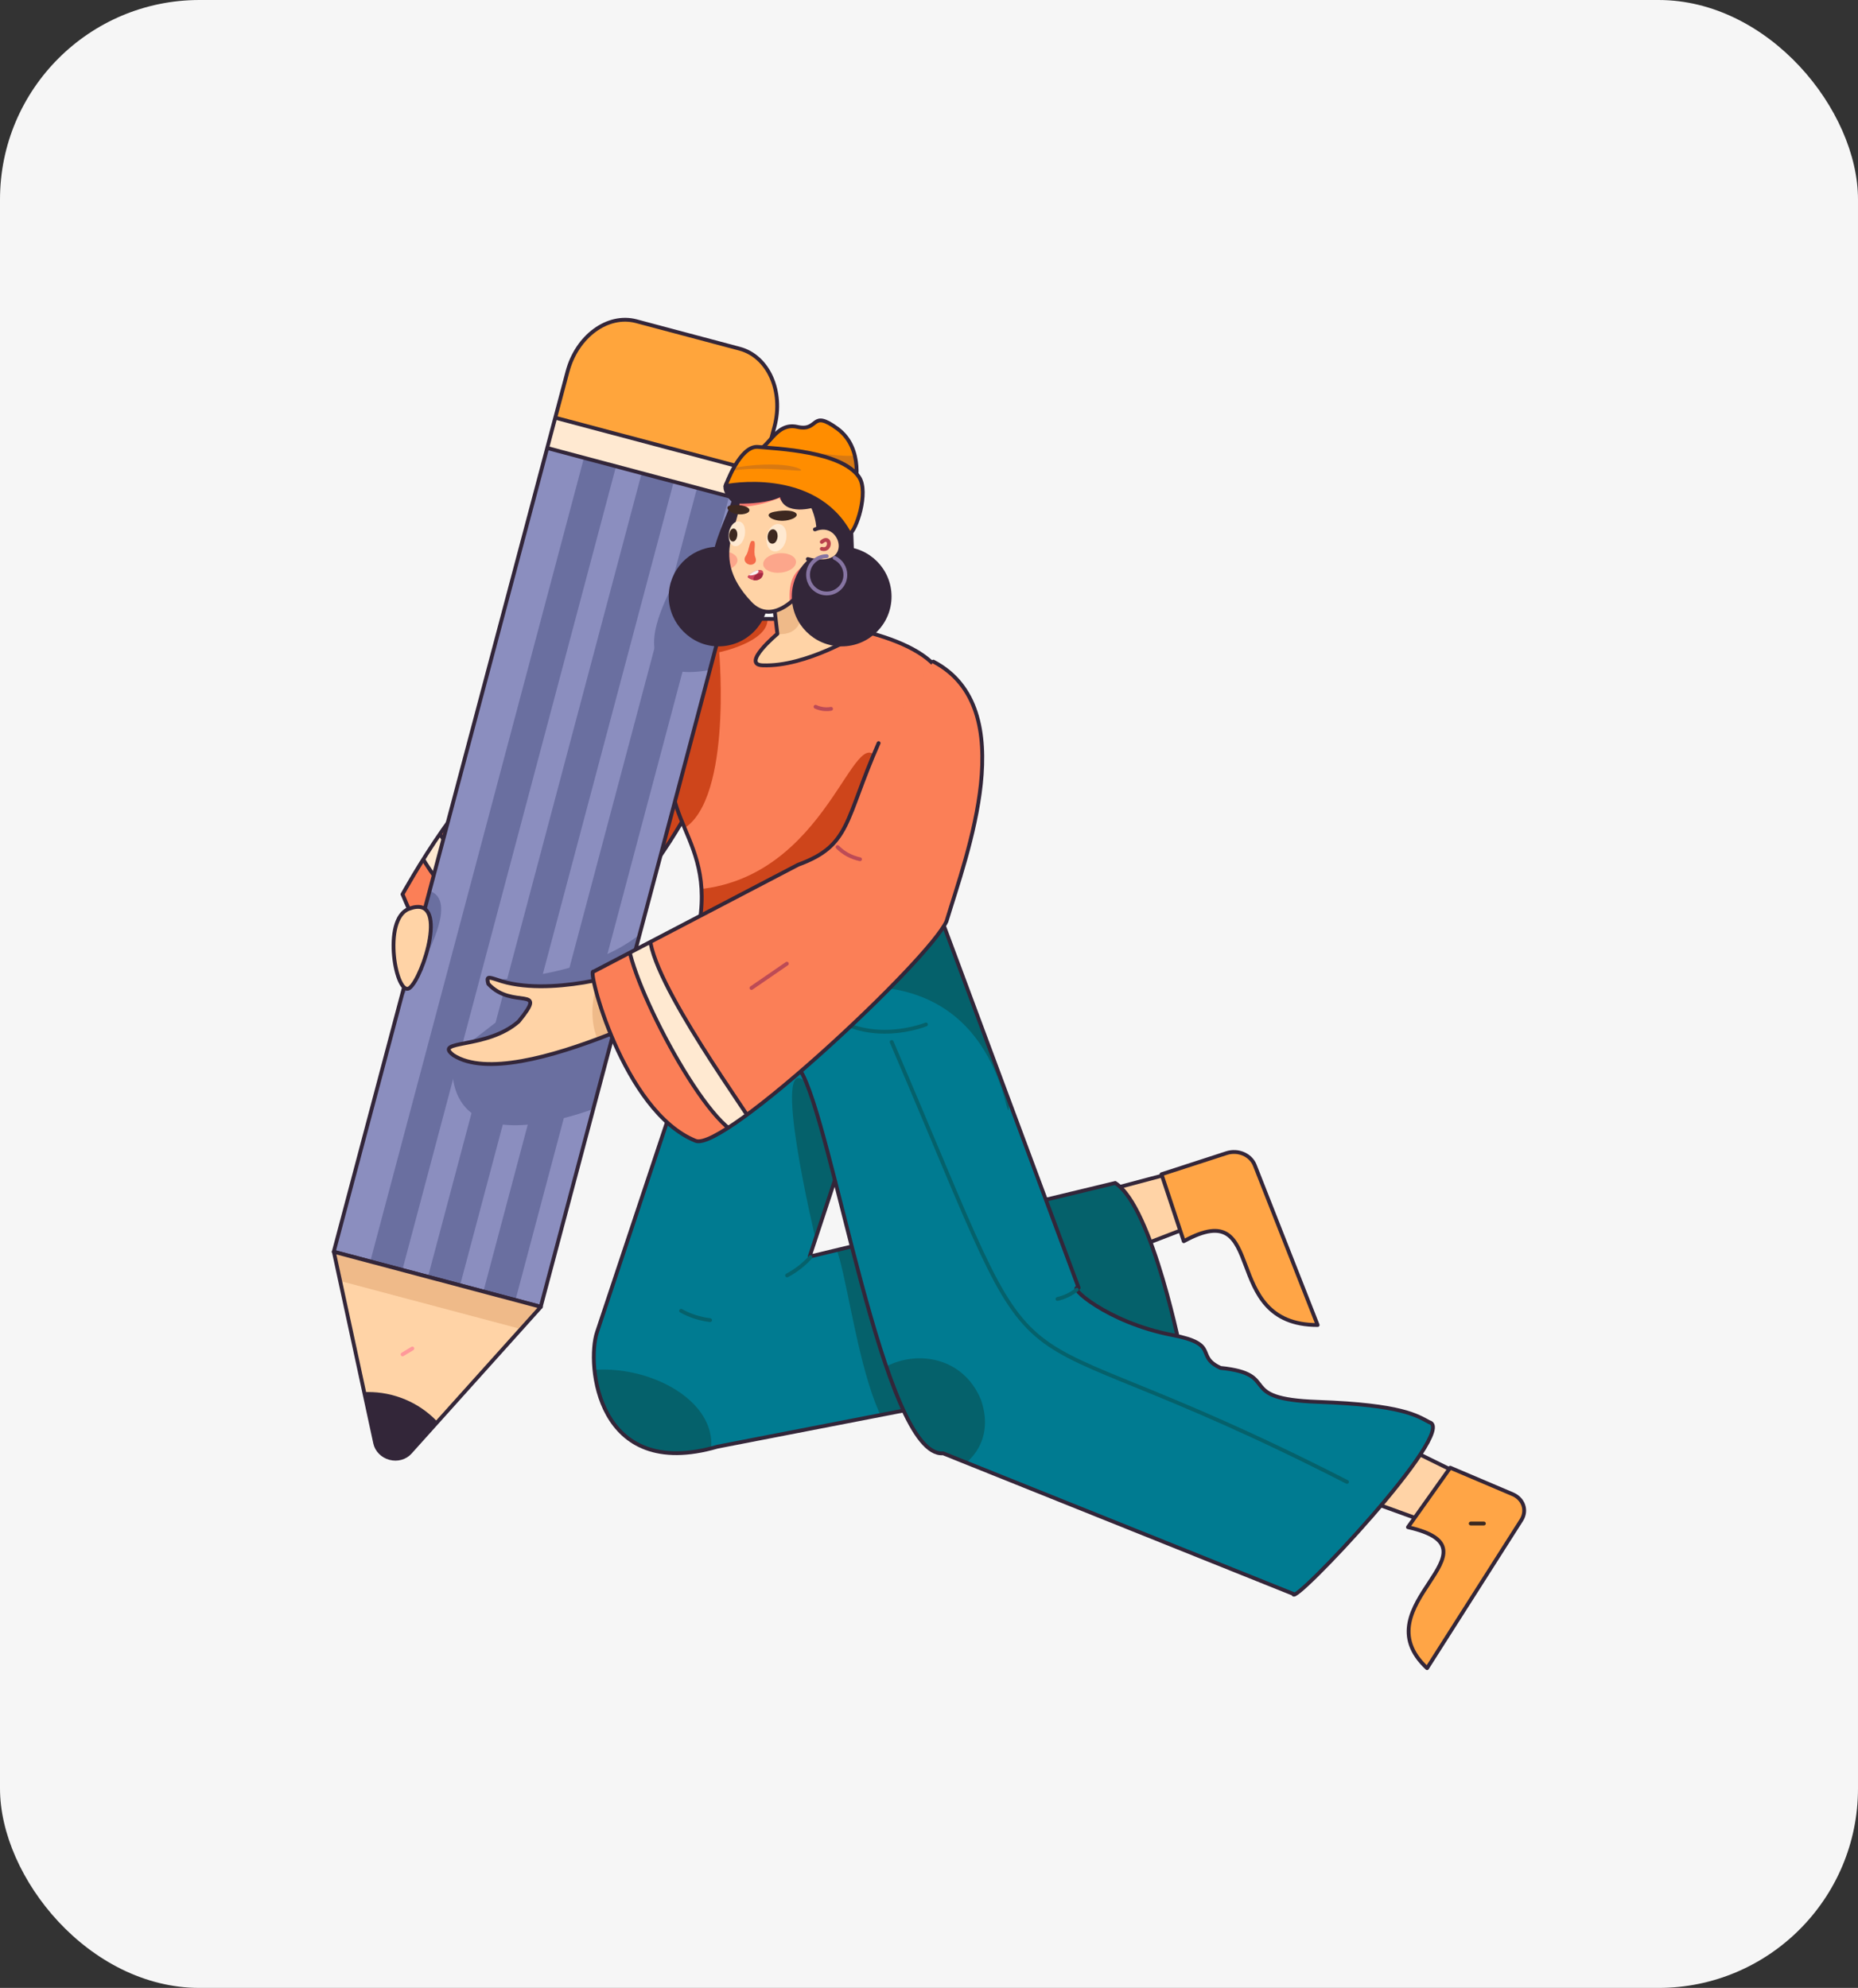 <?xml version="1.0" encoding="UTF-8"?>
<svg xmlns="http://www.w3.org/2000/svg" xmlns:xlink="http://www.w3.org/1999/xlink" viewBox="0 0 243 260">
  <rect x="0" y="0" width="243" height="260" fill="#333333" stroke="none"/>
  <defs>
    <style>
      .cls-1, .cls-2 {
        fill: #ff8d00;
      }

      .cls-3 {
        clip-path: url(#clippath-6);
      }

      .cls-4 {
        clip-path: url(#clippath-7);
      }

      .cls-5 {
        clip-path: url(#clippath-17);
      }

      .cls-6, .cls-7, .cls-8, .cls-9, .cls-10, .cls-11, .cls-12, .cls-13, .cls-14, .cls-15, .cls-2, .cls-16, .cls-17, .cls-18, .cls-19, .cls-20 {
        stroke-linecap: round;
        stroke-linejoin: round;
        stroke-width: .5px;
      }

      .cls-6, .cls-7, .cls-21, .cls-14, .cls-15, .cls-2, .cls-16, .cls-17, .cls-18, .cls-19, .cls-20 {
        stroke: #332639;
      }

      .cls-6, .cls-22 {
        fill: #fb7f57;
      }

      .cls-23 {
        clip-path: url(#clippath-15);
      }

      .cls-24 {
        opacity: .5;
      }

      .cls-24, .cls-25 {
        fill: #fa7a71;
      }

      .cls-26 {
        clip-path: url(#clippath-4);
      }

      .cls-27, .cls-16 {
        fill: #ffd3a6;
      }

      .cls-7, .cls-8, .cls-9, .cls-10, .cls-11, .cls-12, .cls-13 {
        fill: none;
      }

      .cls-8 {
        stroke: #ba424d;
      }

      .cls-28 {
        fill: #f6f6f6;
      }

      .cls-29 {
        clip-path: url(#clippath-9);
      }

      .cls-30 {
        clip-path: url(#clippath-10);
      }

      .cls-9 {
        stroke: #ff999a;
      }

      .cls-31 {
        clip-path: url(#clippath-11);
      }

      .cls-10 {
        stroke: #05616b;
      }

      .cls-32 {
        clip-path: url(#clippath-1);
      }

      .cls-33 {
        fill: #05616b;
      }

      .cls-34 {
        fill: #d87912;
      }

      .cls-11 {
        stroke: #3a2921;
      }

      .cls-35 {
        clip-path: url(#clippath-5);
      }

      .cls-12 {
        stroke: #bc4b56;
      }

      .cls-36 {
        clip-path: url(#clippath-8);
      }

      .cls-13 {
        stroke: #8674a2;
      }

      .cls-37, .cls-14 {
        fill: #8b8ebf;
      }

      .cls-38 {
        clip-path: url(#clippath-3);
      }

      .cls-39 {
        fill: #3d2820;
      }

      .cls-40 {
        fill: #6a6fa0;
      }

      .cls-21 {
        stroke-miterlimit: 10;
        stroke-width: .08px;
      }

      .cls-21, .cls-41, .cls-20 {
        fill: #332639;
      }

      .cls-42 {
        clip-path: url(#clippath-12);
      }

      .cls-43 {
        fill: #f7efef;
      }

      .cls-44 {
        clip-path: url(#clippath-14);
      }

      .cls-45, .cls-17 {
        fill: #007b91;
      }

      .cls-15 {
        fill: #ffa53c;
      }

      .cls-46 {
        fill: #cf485d;
      }

      .cls-47 {
        fill: #ce451b;
      }

      .cls-48 {
        clip-path: url(#clippath-2);
      }

      .cls-49 {
        fill: #f56b4a;
      }

      .cls-50, .cls-18 {
        fill: #ffe9d1;
      }

      .cls-51 {
        fill: #a52941;
      }

      .cls-52 {
        clip-path: url(#clippath-13);
      }

      .cls-53 {
        clip-path: url(#clippath);
      }

      .cls-19 {
        fill: #ffa546;
      }

      .cls-54 {
        fill: #efba89;
      }
    </style>
    <clipPath id="clippath">
      <path class="cls-17" d="M145.85,154.72c4.93,3.13,8.72,22.7,8.72,22.7l-60.74,11.79c-15.85,4.61-17.12-10.83-15.76-14.94l17.7-53.14,23.25,3.41-13.13,39.81,39.97-9.63Z"/>
    </clipPath>
    <clipPath id="clippath-1">
      <path class="cls-17" d="M96.12,121.69c1.04.32,30.16-3.24,26.79-2.06,1.39,3.73,16.43,44.16,18.16,48.8-1.67-.37,3.64,4.53,12.25,6.18,6.31,1.21,2.89,2.73,6.31,4.3,8.18.84,1.64,4.05,12.71,4.44,11.07.39,13.01,1.83,14.59,2.66,3.99.95-18.1,24.33-17.77,22.46-3.07-1.23-41.74-16.75-45.81-18.39-7.82.68-14.46-43.34-18.7-50.12"/>
    </clipPath>
    <clipPath id="clippath-2">
      <path class="cls-6" d="M52.65,116.97c4.6,11.11,6.08,9.14,20.01,5.24,15.22-2.61,19.03-25.67,29.81-33.51l-12.06-5.46s-15.61,12.42-22.25,14.95c-6.64,2.53-15.52,18.78-15.52,18.78Z"/>
    </clipPath>
    <clipPath id="clippath-3">
      <path class="cls-6" d="M89.92,83.78c3.95-3.51,8.43-2.72,13.1-2.84,5.51.55,19.26,2.24,20.77,8.87-.98,7.27-8.93,25.16-5.55,29.59l-26.72,1.08c1.97-12.64-8.29-14.15-1.16-27.46"/>
    </clipPath>
    <clipPath id="clippath-4">
      <path class="cls-14" d="M70.73,170.92l-27.08-7.2,30.57-115.12c1.23-4.63,5.26-7.58,9-6.59l13.52,3.6c3.74,1,5.78,5.56,4.55,10.19l-30.57,115.12Z"/>
    </clipPath>
    <clipPath id="clippath-5">
      <path class="cls-16" d="M50.99,190.69h0c-.97-.26-1.72-1.02-1.92-1.94l-5.41-25.03,27.08,7.2-17.11,19.04c-.64.71-1.66.99-2.63.73Z"/>
    </clipPath>
    <clipPath id="clippath-6">
      <path class="cls-16" d="M82.41,126.87c.28.26-10.7,3.68-17.39,1.27-1.19-.38-1.42-.46-1.16.54,3.21,3.47,7.94.04,3.98,4.91-4.17,3.7-11.28,2.34-8.54,4.42,8.36,5.38,34.75-9.81,33.43-8.24l-10.31-2.9Z"/>
    </clipPath>
    <clipPath id="clippath-7">
      <path class="cls-6" d="M114.91,97.19c-4.48,10.16-3.63,13.39-10.53,15.91-8.87,4.63-25.95,13.55-26.76,13.98-.93-.65,3.85,18.3,13.36,22.13,3.67,1.48,30.54-23.66,32.81-28.72,2.63-8.72,9.93-27.86-1.72-33.96"/>
    </clipPath>
    <clipPath id="clippath-8">
      <path class="cls-16" d="M108.08,72.87l4.31,10.03s-6.95,4.35-12.66,4.12c-2.85-.12,1.94-4.12,1.94-4.12l-1.63-13.97,8.05,3.94Z"/>
    </clipPath>
    <clipPath id="clippath-9">
      <path class="cls-2" d="M98.82,58.91c1.69-.06,2.56-3.74,5.46-3.08,2.89.66,1.69-2.38,5.25.24s2.29,7.77,2.29,7.77l-13-4.93Z"/>
    </clipPath>
    <clipPath id="clippath-10">
      <path class="cls-20" d="M102.6,74.68l-2.43-10.81-3.98.44c.12,1.18-1.73,4.42-2.51,7.45-3.33.16-5.97,2.9-5.97,6.26s2.81,6.27,6.27,6.27,6.27-2.81,6.27-6.27c0-.21-.01-.41-.03-.62,1.67-.97,2.38-2.73,2.38-2.73Z"/>
    </clipPath>
    <clipPath id="clippath-11">
      <path class="cls-16" d="M96.2,64.31c1.57,3.56-4.43,7.88,1.89,14.56,5.55,5.86,14.15-12.45,11.49-15.35-2.65-2.89-13.39.78-13.39.78Z"/>
    </clipPath>
    <clipPath id="clippath-12">
      <path class="cls-20" d="M103.4,62.59c.51,3.41-7.33,3.02-7.33,3.02,0,0-3.02-2.43.54-3.19,3.56-.76,6.79.18,6.79.18Z"/>
    </clipPath>
    <clipPath id="clippath-13">
      <path class="cls-2" d="M94.88,63.58s1.87-5.37,4.27-5.13c2.41.24,10.92.54,13.21,3.96,1.31,1.96-.41,7.09-1.24,7.4-4.64-8.61-16.24-6.23-16.24-6.23Z"/>
    </clipPath>
    <clipPath id="clippath-14">
      <path class="cls-50" d="M100.28,70.12c-.34,2.42,2.04,2.75,2.54.42.36-2.54-2.07-2.66-2.54-.42Z"/>
    </clipPath>
    <clipPath id="clippath-15">
      <path class="cls-50" d="M95.33,69.64c-.3,2.19,1.64,2.47,2.08.36.32-2.29-1.67-2.39-2.08-.36Z"/>
    </clipPath>
    <clipPath id="clippath-17">
      <path class="cls-46" d="M97.81,75.36c-.05.06-.04.14.02.19.81.64,1.76.32,1.93-.33.37-1.08-1.18-.74-1.95.14Z"/>
    </clipPath>
  </defs>
  <g id="Capa_2" data-name="Capa 2">
    <rect class="cls-28" width="243" height="260" rx="26.09" ry="26.09"/>
  </g>
  <g id="Capa_1" data-name="Capa 1">
    <g>
      <g>
        <polygon class="cls-16" points="157.06 152.41 159.62 158.92 144.16 164.87 140.94 156.7 157.06 152.41"/>
        <path class="cls-19" d="M172.33,173.3c-13.1,0-6.2-17.18-17.51-10.96l-2.91-8.76,8.5-2.76c1.51-.49,3.16.22,3.7,1.59l8.22,20.89Z"/>
        <polygon class="cls-16" points="194.17 194.4 190.33 200.43 174.73 194.77 179.55 187.2 194.17 194.4"/>
        <path class="cls-19" d="M186.64,218.18c-8.86-8.26,10.5-15.49-2.5-18.44l5.53-7.78,8.14,3.46c1.44.61,1.96,2.14,1.15,3.41l-12.32,19.35Z"/>
        <g>
          <path class="cls-45" d="M145.85,154.72c4.93,3.13,8.72,22.7,8.72,22.7l-60.74,11.79c-15.85,4.61-17.12-10.83-15.76-14.94l17.7-53.14,23.25,3.41-13.13,39.81,39.97-9.63Z"/>
          <g class="cls-53">
            <path class="cls-33" d="M92.8,190.62c-4.09,11.23-26.72,5.08-23.96-5.51,4.09-11.23,26.72-5.08,23.96,5.51Z"/>
            <path class="cls-10" d="M136.93,152.41c10.46,7.65,8.95,19.94,8.95,19.94"/>
            <path class="cls-33" d="M105.45,141.6c-4.81-4.74,1.2,20.39,1.2,20.39l5.52.84s11.26,18.52,15.32,20.25c4.06,1.73,41.75-1.16,41.75-1.16,0,0-25.34-31.98-24.35-37.18.99-5.2-39.43-3.14-39.43-3.14Z"/>
            <path class="cls-33" d="M108.41,161.99c2.69-.11,4.01,30.97,12.86,27.24,8.85-3.73.36-22.41.36-22.41"/>
          </g>
          <path class="cls-7" d="M145.85,154.72c4.93,3.13,8.72,22.7,8.72,22.7l-60.74,11.79c-15.85,4.61-17.12-10.83-15.76-14.94l17.7-53.14,23.25,3.41-13.13,39.81,39.97-9.63Z"/>
        </g>
        <g>
          <path class="cls-45" d="M96.12,121.69c1.04.32,30.16-3.24,26.79-2.06,1.39,3.73,16.43,44.16,18.16,48.8-1.67-.37,3.64,4.53,12.25,6.18,6.31,1.21,2.89,2.73,6.31,4.3,8.18.84,1.64,4.05,12.71,4.44,11.07.39,13.01,1.83,14.59,2.66,3.99.95-18.1,24.33-17.77,22.46-3.07-1.23-41.74-16.75-45.81-18.39-7.82.68-14.46-43.34-18.7-50.12"/>
          <g class="cls-32">
            <path class="cls-33" d="M131.7,144.81c-6.71-27.31-37.72-10.92-37.72-10.92l24.32-19.35,12.12,3.39s2.32,31.06,1.29,26.87Z"/>
            <path class="cls-33" d="M128.28,183.04c3.38,9.61-9.97,14.23-15.01,5.91-5.71-10.54,10.76-16.1,15.01-5.91Z"/>
            <path class="cls-10" d="M104.64,128.18c5.61,10.24,16.46,5.81,16.46,5.81"/>
            <path class="cls-10" d="M116.62,136.28c22.34,52.16,9.73,32.02,59.55,57.54"/>
          </g>
          <path class="cls-7" d="M96.12,121.69c1.04.32,30.16-3.24,26.79-2.06,1.39,3.73,16.43,44.16,18.16,48.8-1.67-.37,3.64,4.53,12.25,6.18,6.31,1.21,2.89,2.73,6.31,4.3,8.18.84,1.64,4.05,12.71,4.44,11.07.39,13.01,1.83,14.59,2.66,3.99.95-18.1,24.33-17.77,22.46-3.07-1.23-41.74-16.75-45.81-18.39-7.82.68-14.46-43.34-18.7-50.12"/>
        </g>
        <g>
          <path class="cls-22" d="M52.65,116.97c4.6,11.11,6.08,9.14,20.01,5.24,15.22-2.61,19.03-25.67,29.81-33.51l-12.06-5.46s-15.61,12.42-22.25,14.95c-6.64,2.53-15.52,18.78-15.52,18.78Z"/>
          <g class="cls-48">
            <path class="cls-47" d="M71.54,123.54c20.98-8.98,7.16-22.91,13.78-27.15,6.62-4.24,5.91,6.54,5.91,6.54l-6.37,14.97"/>
            <path class="cls-18" d="M55.43,100.72c-2.99,6.42,12.35,20.48,15.34,20.83,2.99.35-1.16,1.38-1.16,1.38-11.39-.39-20.14-18.9-16.89-22.2"/>
          </g>
          <path class="cls-7" d="M52.65,116.97c4.6,11.11,6.08,9.14,20.01,5.24,15.22-2.61,19.03-25.67,29.81-33.51l-12.06-5.46s-15.61,12.42-22.25,14.95c-6.64,2.53-15.52,18.78-15.52,18.78Z"/>
        </g>
        <g>
          <path class="cls-22" d="M89.92,83.78c3.95-3.51,8.43-2.72,13.1-2.84,5.51.55,19.26,2.24,20.77,8.87-.98,7.27-8.93,25.16-5.55,29.59l-26.72,1.08c1.97-12.64-8.29-14.15-1.16-27.46"/>
          <g class="cls-38">
            <path class="cls-47" d="M86.97,116.32c19.83,1.74,24.03-20.51,27.33-17.63,2.06-2.07,1.07,12.81,1.07,12.81l-5.22,6.62-24.23,7.92"/>
            <path class="cls-47" d="M100.38,80.94c.11,3.04-6.32,4.37-6.32,4.37,0,0,1.83,20.64-5.4,23.45-7.24,2.81-6.3-5.36-6.3-5.36l7.89-27"/>
          </g>
          <path class="cls-7" d="M89.92,83.78c3.95-3.51,8.43-2.72,13.1-2.84,5.51.55,19.26,2.24,20.77,8.87-.98,7.27-8.93,25.16-5.55,29.59l-26.72,1.08c1.97-12.64-8.29-14.15-1.16-27.46"/>
        </g>
        <g>
          <g>
            <path class="cls-37" d="M70.73,170.92l-27.08-7.2,30.57-115.12c1.23-4.63,5.26-7.58,9-6.59l13.52,3.6c3.74,1,5.78,5.56,4.55,10.19l-30.57,115.12Z"/>
            <g class="cls-26">
              <rect class="cls-40" x="61.79" y="58.54" width="4.34" height="112.92" transform="translate(31.7 -12.57) rotate(14.89)"/>
              <rect class="cls-40" x="69.34" y="60.55" width="4.34" height="112.92" transform="translate(32.47 -14.45) rotate(14.89)"/>
              <rect class="cls-40" x="76.58" y="62.48" width="4.34" height="112.92" transform="translate(33.21 -16.24) rotate(14.89)"/>
              <rect class="cls-15" x="69.51" y="40.92" width="37.47" height="18.22" transform="translate(15.82 -21) rotate(14.89)"/>
              <rect class="cls-18" x="66.58" y="57.64" width="34.12" height="4.1" transform="translate(18.15 -19.49) rotate(14.89)"/>
              <path class="cls-40" d="M102.23,64.06c-.73,6.79-10.39,6.26-10.39,6.26,0,0-14.82,20.11,1.01,17.31,15.84-2.8,10.55-25.05,10.55-25.05"/>
              <path class="cls-40" d="M53.9,116.44c10.06-1.44-3.04,16.58-3.04,16.58l2.6-14.15"/>
              <path class="cls-40" d="M86.34,119.39c-5.66,8.15-21.31,8.74-21.31,8.74l1.77,4.08-7.49,5.79s-2.86,13.61,16.43,7.67c19.29-5.94,10.19-19.64,10.19-19.64"/>
            </g>
            <path class="cls-7" d="M70.73,170.92l-27.08-7.2,30.57-115.12c1.23-4.63,5.26-7.58,9-6.59l13.52,3.6c3.74,1,5.78,5.56,4.55,10.19l-30.57,115.12Z"/>
          </g>
          <g>
            <path class="cls-27" d="M50.99,190.69h0c-.97-.26-1.72-1.02-1.92-1.94l-5.41-25.03,27.08,7.2-17.11,19.04c-.64.71-1.66.99-2.63.73Z"/>
            <g class="cls-35">
              <rect class="cls-54" x="37.57" y="163.85" width="39.34" height="6.96" transform="translate(44.92 -9.09) rotate(14.89)"/>
              <ellipse class="cls-20" cx="48.12" cy="194.73" rx="12.42" ry="12.27" transform="translate(-152.46 193.82) rotate(-75.86)"/>
            </g>
            <path class="cls-7" d="M50.99,190.69h0c-.97-.26-1.72-1.02-1.92-1.94l-5.41-25.03,27.08,7.2-17.11,19.04c-.64.71-1.66.99-2.63.73Z"/>
          </g>
          <path class="cls-9" d="M52.65,177.14c.43-.26.86-.51,1.28-.77"/>
        </g>
        <g>
          <path class="cls-27" d="M82.41,126.87c.28.26-10.7,3.68-17.39,1.27-1.19-.38-1.42-.46-1.16.54,3.21,3.47,7.94.04,3.98,4.91-4.17,3.7-11.28,2.34-8.54,4.42,8.36,5.38,34.75-9.81,33.43-8.24l-10.31-2.9Z"/>
          <g class="cls-3">
            <path class="cls-54" d="M80.24,125.71c-2.4.72-4.54,9.03-.49,12.35,8.4-2.78,4.1-9.95,3.37-13.85"/>
          </g>
          <path class="cls-7" d="M82.41,126.87c.28.26-10.7,3.68-17.39,1.27-1.19-.38-1.42-.46-1.16.54,3.21,3.47,7.94.04,3.98,4.91-4.17,3.7-11.28,2.34-8.54,4.42,8.36,5.38,34.75-9.81,33.43-8.24l-10.31-2.9Z"/>
        </g>
        <g>
          <path class="cls-22" d="M114.91,97.19c-4.48,10.16-3.63,13.39-10.53,15.91-8.87,4.63-25.95,13.55-26.76,13.98-.93-.65,3.85,18.3,13.36,22.13,3.67,1.48,30.54-23.66,32.81-28.72,2.63-8.72,9.93-27.86-1.72-33.96"/>
          <g class="cls-4">
            <path class="cls-18" d="M82.6,121.77c-2.76.97,7.19,21.56,12.86,25.91.81.62,1.53.91,2.12.76,0,0,1.2-.97.7-1.74-3.25-5.06-16.73-23.83-12.5-26.21"/>
          </g>
          <path class="cls-7" d="M114.91,97.19c-4.48,10.16-3.63,13.39-10.53,15.91-8.87,4.63-25.95,13.55-26.76,13.98-.93-.65,3.85,18.3,13.36,22.13,3.67,1.48,30.54-23.66,32.81-28.72,2.63-8.72,9.93-27.86-1.72-33.96"/>
        </g>
        <g>
          <path class="cls-27" d="M108.08,72.87l4.31,10.03s-6.95,4.35-12.66,4.12c-2.85-.12,1.94-4.12,1.94-4.12l-1.63-13.97,8.05,3.94Z"/>
          <g class="cls-36">
            <path class="cls-54" d="M104.34,76.78c2.11,6.95-2.68,6.13-2.68,6.13l-2.52-7.3,5.95-.24"/>
          </g>
          <path class="cls-7" d="M108.08,72.87l4.31,10.03s-6.95,4.35-12.66,4.12c-2.85-.12,1.94-4.12,1.94-4.12l-1.63-13.97,8.05,3.94Z"/>
        </g>
        <path class="cls-12" d="M109.54,110.79c.77.79,1.81,1.35,2.94,1.59"/>
        <path class="cls-10" d="M140.82,168.68c-.71.58-1.59,1-2.52,1.21"/>
        <path class="cls-10" d="M105.99,164.43c-.84.95-1.88,1.76-3.05,2.38"/>
        <path class="cls-10" d="M89.08,171.44c1.15.64,2.45,1.06,3.79,1.22"/>
        <path class="cls-11" d="M192.35,199.26h1.72"/>
        <path class="cls-12" d="M109.06,82.17c-.18.22-.35.45-.53.67"/>
        <g>
          <g>
            <g>
              <path class="cls-1" d="M98.82,58.91c1.69-.06,2.56-3.74,5.46-3.08,2.89.66,1.69-2.38,5.25.24s2.29,7.77,2.29,7.77l-13-4.93Z"/>
              <g class="cls-29">
                <path class="cls-34" d="M113.53,59.42c-5.63.99-11.59-2.11-10.1,0s9.29,4.43,9.29,4.43l1.05-1.73"/>
              </g>
              <path class="cls-7" d="M98.82,58.91c1.69-.06,2.56-3.74,5.46-3.08,2.89.66,1.69-2.38,5.25.24s2.29,7.77,2.29,7.77l-13-4.93Z"/>
            </g>
            <g>
              <path class="cls-41" d="M102.6,74.68l-2.43-10.81-3.98.44c.12,1.18-1.73,4.42-2.51,7.45-3.33.16-5.97,2.9-5.97,6.26s2.81,6.27,6.27,6.27,6.27-2.81,6.27-6.27c0-.21-.01-.41-.03-.62,1.67-.97,2.38-2.73,2.38-2.73Z"/>
              <g class="cls-30">
                <path class="cls-21" d="M95.18,71.44c-.64,5.17.38,9.28,5.07,9.73,4.69.45,1.3-3.82,1.3-3.82"/>
              </g>
              <path class="cls-7" d="M102.6,74.68l-2.43-10.81-3.98.44c.12,1.18-1.73,4.42-2.51,7.45-3.33.16-5.97,2.9-5.97,6.26s2.81,6.27,6.27,6.27,6.27-2.81,6.27-6.27c0-.21-.01-.41-.03-.62,1.67-.97,2.38-2.73,2.38-2.73Z"/>
            </g>
            <g>
              <path class="cls-27" d="M96.2,64.31c1.57,3.56-4.43,7.88,1.89,14.56,5.55,5.86,14.15-12.45,11.49-15.35-2.65-2.89-13.39.78-13.39.78Z"/>
              <g class="cls-31">
                <path class="cls-24" d="M92.16,73.67c.12.67,1.13,1.12,2.29,1,1.2-.12,2.1-.8,1.99-1.52-.12-.72-1.22-1.17-2.42-1-1.16.16-1.98.84-1.85,1.52Z"/>
                <path class="cls-25" d="M94.88,65.94c2.67,1.09,7.02-.79,7.02-.79,0,0,1.58,2.45,4.37,1.03,2.78-1.42,0,0,0,0l.39-3.03h-10.48l-.88.7"/>
                <path class="cls-25" d="M105.39,73.86c-1.85.95-2.46,2.72-1.96,6.15.5,3.43,2.22-1.87,2.22-1.87"/>
              </g>
              <path class="cls-7" d="M96.2,64.31c1.57,3.56-4.43,7.88,1.89,14.56,5.55,5.86,14.15-12.45,11.49-15.35-2.65-2.89-13.39.78-13.39.78Z"/>
            </g>
            <path class="cls-20" d="M102.23,64.06c-.36,3.32,4.04,2.11,4.04,2.11,2.65,5.91-2.49,9.27-2.03,11.09s5.04,3.15,7.51,2.1c-.84-14.69.31-19.04-4.76-19.04s-4.76,3.74-4.76,3.74Z"/>
            <g>
              <path class="cls-41" d="M103.4,62.59c.51,3.41-7.33,3.02-7.33,3.02,0,0-3.02-2.43.54-3.19,3.56-.76,6.79.18,6.79.18Z"/>
              <g class="cls-42">
                <path class="cls-21" d="M91.38,66.5c2.75-2.19,10.01-2.52,11.22-2.8,1.21-.28-4.49-1.36-4.49-1.36l-4.78.56"/>
              </g>
              <path class="cls-7" d="M103.4,62.59c.51,3.41-7.33,3.02-7.33,3.02,0,0-3.02-2.43.54-3.19,3.56-.76,6.79.18,6.79.18Z"/>
            </g>
            <g>
              <path class="cls-1" d="M94.88,63.58s1.87-5.37,4.27-5.13c2.41.24,10.92.54,13.21,3.96,1.31,1.96-.41,7.09-1.24,7.4-4.64-8.61-16.24-6.23-16.24-6.23Z"/>
              <g class="cls-52">
                <path class="cls-34" d="M93.05,61.74c8.99-2.04,12.34-.3,11.64-.19-.7.11-8.11-.96-10.72.67-2.6,1.63,1.64-3.12,1.64-3.12"/>
              </g>
              <path class="cls-7" d="M94.88,63.58s1.87-5.37,4.27-5.13c2.41.24,10.92.54,13.21,3.96,1.31,1.96-.41,7.09-1.24,7.4-4.64-8.61-16.24-6.23-16.24-6.23Z"/>
            </g>
            <g>
              <g>
                <g>
                  <path class="cls-50" d="M100.28,70.12c-.34,2.42,2.04,2.75,2.54.42.36-2.54-2.07-2.66-2.54-.42Z"/>
                  <g class="cls-44">
                    <path class="cls-39" d="M100.39,70.15c-.05,1.18,1.16,1.36,1.31.04.05-1.21-1.16-1.33-1.31-.04Z"/>
                  </g>
                </g>
                <g>
                  <path class="cls-50" d="M95.33,69.64c-.3,2.19,1.64,2.47,2.08.36.32-2.29-1.67-2.39-2.08-.36Z"/>
                  <g class="cls-23">
                    <path class="cls-39" d="M95.36,69.96c-.05,1.07.94,1.22,1.07.03.05-1.09-.95-1.2-1.07-.03Z"/>
                  </g>
                </g>
              </g>
              <path class="cls-39" d="M95.78,66.07c2.43-.17,2.9,1.01,1.31,1.19-1.49.17-2.78-1.09-1.31-1.19Z"/>
              <path class="cls-39" d="M101.28,66.93c3.02-.58,3.81.63,1.84,1.09-1.85.43-3.65-.75-1.84-1.09Z"/>
              <path class="cls-49" d="M97.55,72.67c.46-.62.43-2.11.92-1.91.53-.08,0,1.35.31,2.1.31.76-.31,1.07-.75.99,0,0,0,0,0,0,0,0,0,0,0,0-.44-.08-.92-.56-.47-1.18Z"/>
              <path class="cls-24" d="M99.82,73.9c.12.67,1.13,1.12,2.29,1,1.2-.12,2.1-.8,1.99-1.52-.12-.72-1.22-1.17-2.42-1-1.16.16-1.98.84-1.85,1.52Z"/>
            </g>
          </g>
          <g>
            <circle class="cls-41" cx="110.08" cy="78.02" r="6.27"/>
            <circle class="cls-7" cx="110.08" cy="78.02" r="6.27"/>
          </g>
          <path class="cls-16" d="M106.58,69.24c3.82-1.56,5.45,5.66-.93,3.88"/>
          <g>
            <path class="cls-46" d="M97.81,75.36c-.05.06-.04.14.02.19.81.64,1.76.32,1.93-.33.37-1.08-1.18-.74-1.95.14Z"/>
            <g class="cls-5">
              <path class="cls-51" d="M100.13,75.08c.86.52-.68,1.95-1.52.91-.34-.6.62-1.35,1.52-.91Z"/>
              <path class="cls-43" d="M97.87,75.12c.06.4,1.88-.12,1.18-.63l-1.09.53"/>
            </g>
          </g>
          <path class="cls-8" d="M107.48,70.88c1.16-1.03,1.3,1.27,0,.9"/>
          <path class="cls-13" d="M109.15,72.96c.83.39,1.41,1.24,1.41,2.22,0,1.35-1.09,2.44-2.44,2.44s-2.44-1.09-2.44-2.44,1.09-2.44,2.44-2.44"/>
        </g>
        <path class="cls-16" d="M53.47,118.87c5.44-2.09,1.82,9.09.09,10.35-1.74,1.26-3.64-8.99-.09-10.35Z"/>
      </g>
      <path class="cls-12" d="M102.91,126.04c-1.54,1.06-3.09,2.12-4.63,3.18"/>
      <path class="cls-12" d="M106.66,92.44c.63.29,1.35.39,2.03.27"/>
    </g>
  </g>
</svg>